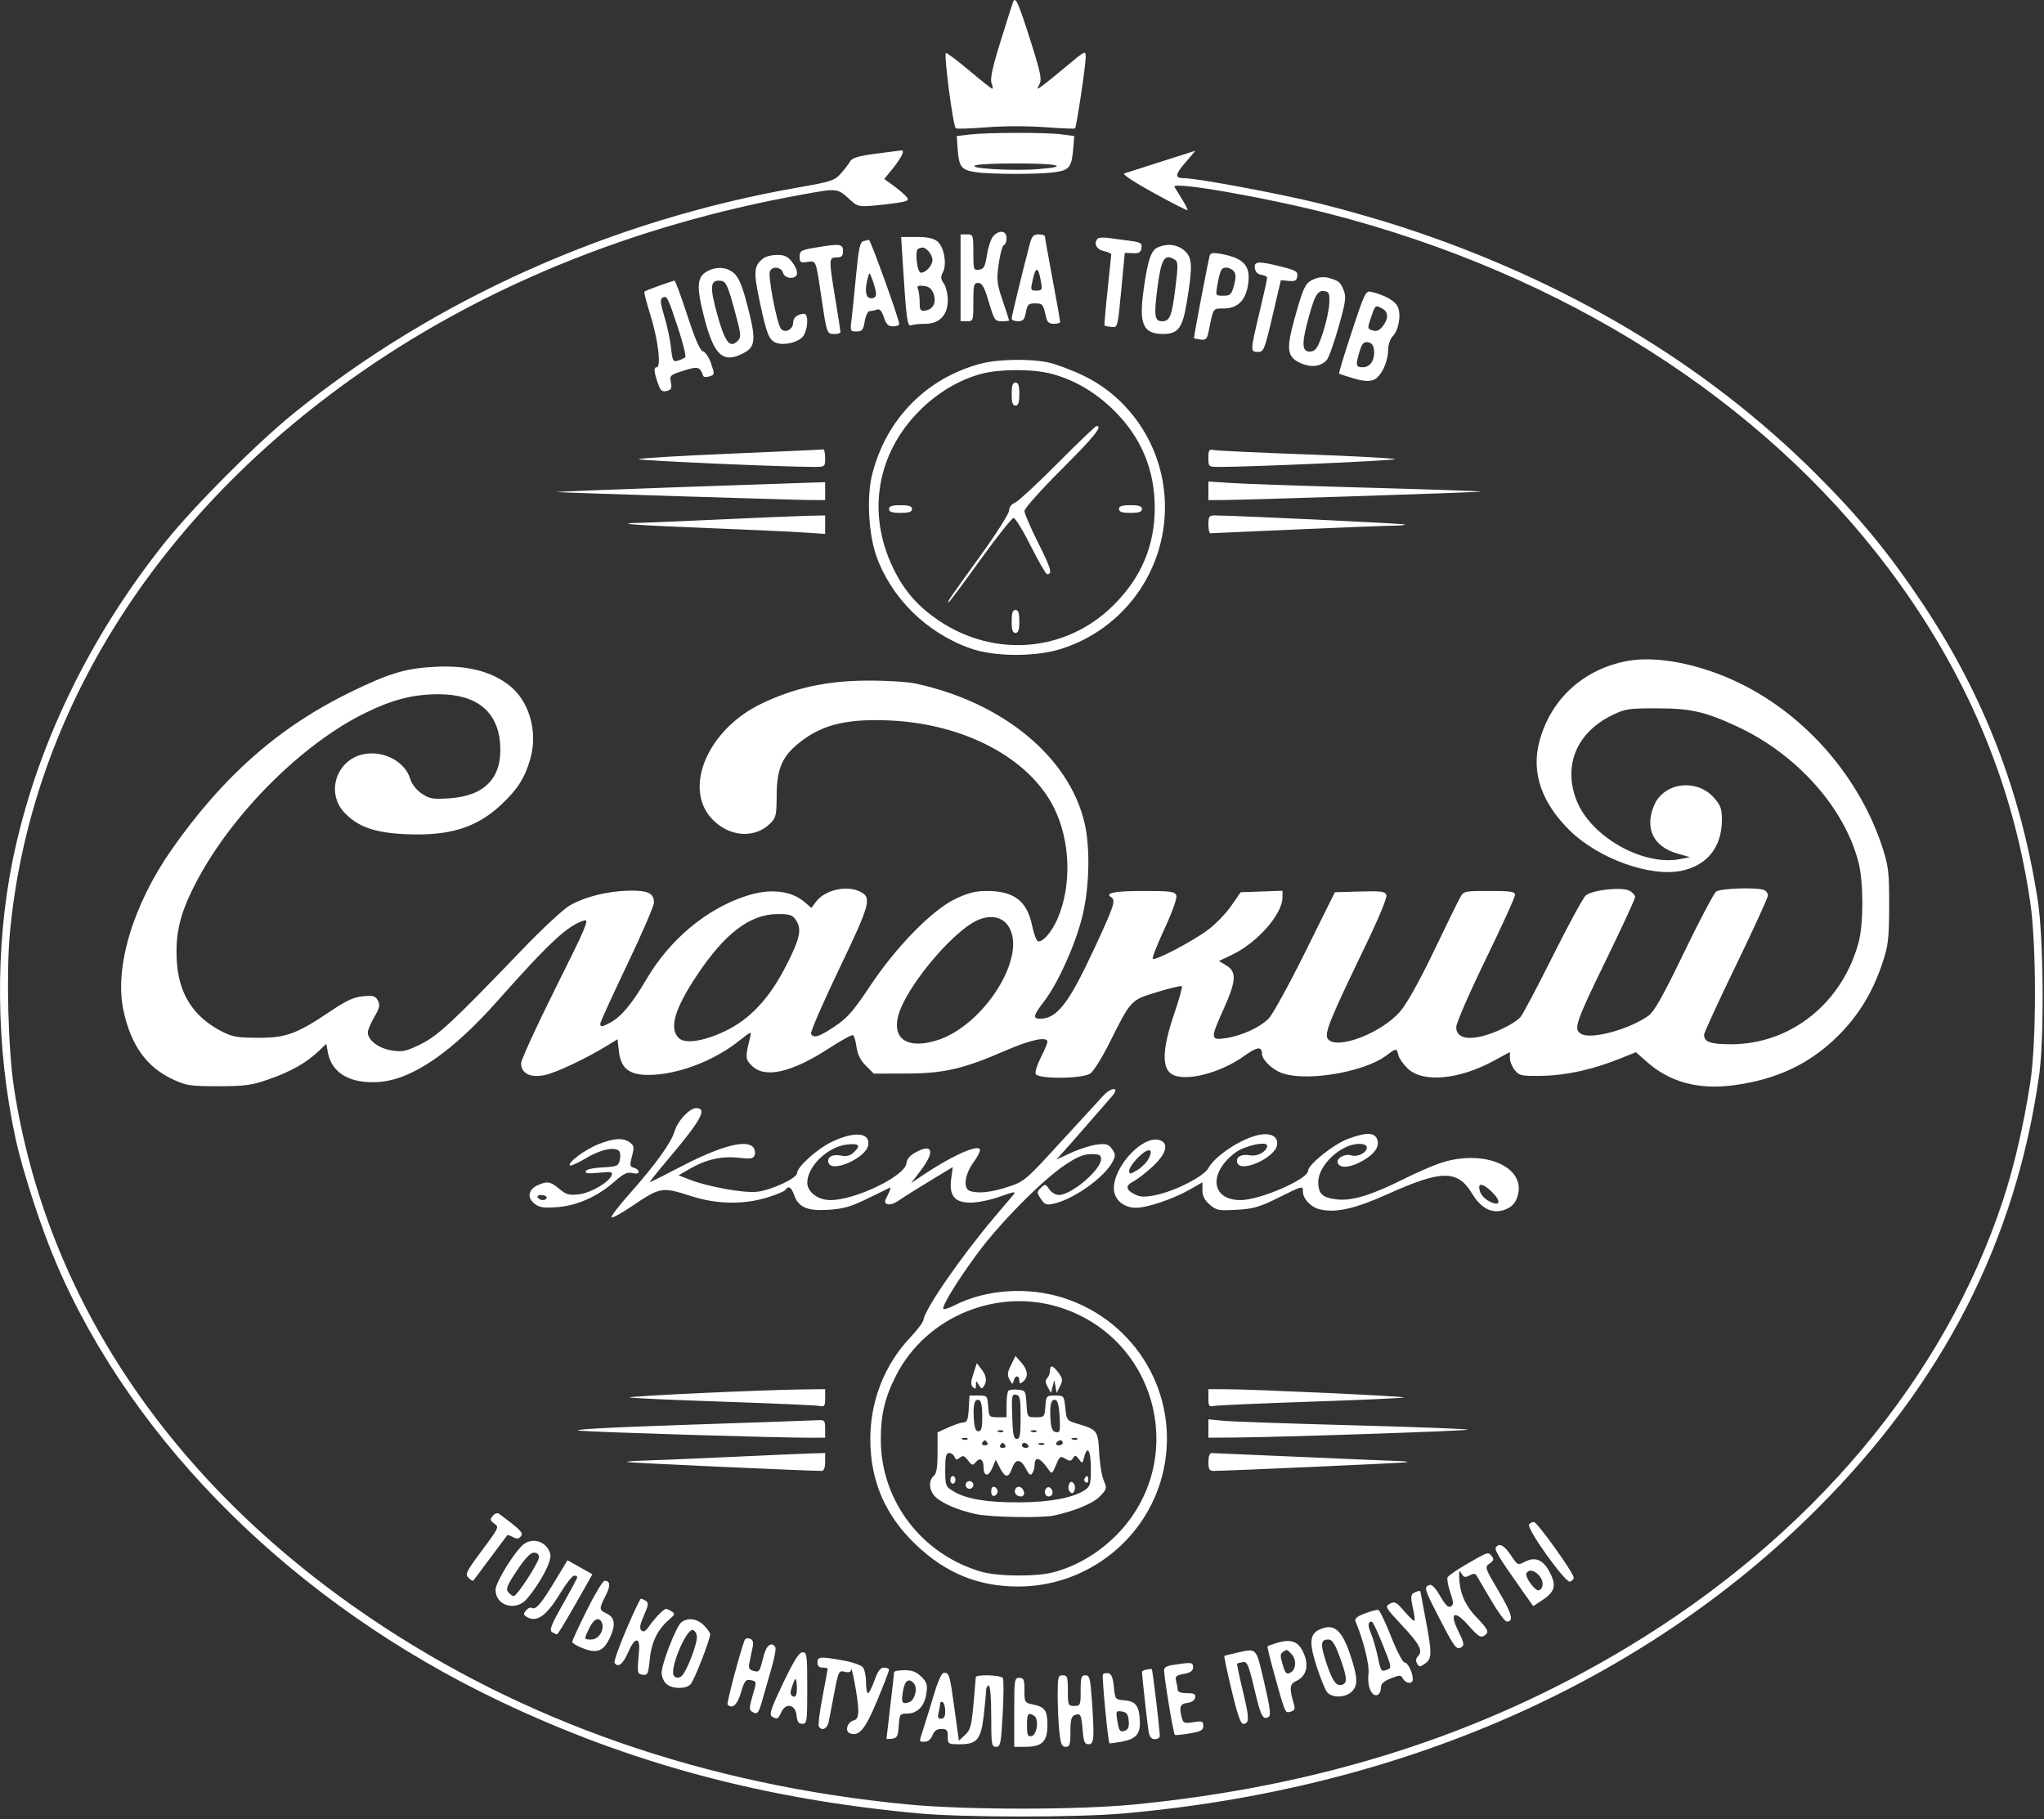 <?xml version="1.0" encoding="UTF-8"?> <svg xmlns="http://www.w3.org/2000/svg" width="800" height="712" viewBox="0 0 800 712" fill="none"><rect x="0" y="0" width="800" height="712" fill="#333333" stroke="none"/> <path fill-rule="evenodd" clip-rule="evenodd" d="M396.482 0.831C396.186 1.61 393.984 8.548 391.589 16.248C388.452 26.331 387.467 30.878 388.069 32.498C388.529 33.735 388.664 34.748 388.37 34.748C388.076 34.748 384.094 31.598 379.522 27.748C374.95 23.898 370.774 20.748 370.24 20.748C369.279 20.748 372.97 49.098 374.075 50.203C374.378 50.506 379.763 50.34 386.04 49.835C392.684 49.3 402.248 49.276 408.926 49.777C415.235 50.251 420.563 50.472 420.765 50.27C421.32 49.715 424.93 25.66 424.943 22.429C424.954 19.648 424.852 19.695 417.403 25.929C413.25 29.404 408.905 32.912 407.747 33.723C405.739 35.131 405.697 35.097 406.832 32.977C407.837 31.099 407.296 28.469 403.343 16.001C398.528 0.82 397.418 -1.636 396.482 0.831ZM379.454 52.655L374.454 53.248L374.81 58.248C375.312 65.308 376.224 66.513 381.707 67.359C387.854 68.308 407.085 68.303 413.255 67.351C418.63 66.522 419.489 65.311 420.097 57.715L420.454 53.248L415.454 52.586C409.418 51.786 386.409 51.83 379.454 52.655ZM342.6 60.183C335.944 61.073 333.497 61.813 332.741 63.164C332.188 64.152 330.535 66.305 329.067 67.948C326.624 70.682 325.219 71.14 312.426 73.374C239.244 86.152 169.806 117.261 114.775 161.926C100.218 173.741 75.853 198.18 64.607 212.248C34.54 249.856 13.869 293.002 4.951 336.764C-2.018 370.958 -1.615 410.077 6.069 445.546C8.9 458.613 16.134 480.78 22.115 494.721C52.387 565.273 115.69 627.754 195.454 665.811C246.695 690.259 299.296 704.337 359.954 709.837C377.338 711.413 421.451 711.419 439.454 709.849C548.052 700.373 642.907 658.782 711.011 590.781C760.533 541.335 788.952 485.859 798.117 420.748C800.128 406.46 799.834 367.226 797.608 352.748C791.021 309.917 776.338 272.012 752.48 236.248C739.368 216.594 727.835 202.551 710.991 185.733C667.678 142.484 613.137 109.909 548.86 88.897C540.283 86.093 525.883 81.973 516.86 79.74C501.138 75.851 468.538 69.748 463.486 69.748C459.688 69.748 459.791 68.48 463.988 63.57L467.896 58.998L454.675 63.201C447.403 65.513 440.798 67.625 439.995 67.896C439.16 68.177 444.069 71.423 451.485 75.494C458.607 79.403 464.584 82.452 464.766 82.269C464.949 82.086 464.022 80.207 462.706 78.092C461.39 75.978 460.025 73.757 459.673 73.158C458.289 70.799 495.558 77.287 520.711 83.784C612.011 107.366 689.38 156.459 738.922 222.248C769.297 262.583 787.759 306.001 794.626 353.248C797.079 370.123 797.078 407.81 794.625 423.748C792.076 440.31 788.313 456.556 783.969 469.748C760.952 539.656 708.965 601.488 636.663 644.95C579.9 679.073 516.637 699.218 443.954 706.318C421.733 708.489 378.137 708.486 355.454 706.312C276.026 698.701 204.903 673.994 144.522 633.038C66.574 580.167 18.079 507.876 5.465 425.748C3.19 410.939 2.403 380.927 3.876 365.168C11.704 281.441 59.013 204.538 137.04 148.704C187.139 112.854 247.361 88.153 313.861 76.177C328.23 73.589 327.525 73.501 333.163 78.595C335.665 80.857 336.393 80.994 342.744 80.404C346.525 80.053 351.05 79.479 352.802 79.128C355.524 78.584 355.803 78.268 354.72 76.953C354.024 76.107 351.794 74.209 349.765 72.735L346.077 70.054L348.862 66.651C352.85 61.777 354.378 58.713 352.739 58.874C352.032 58.943 347.47 59.532 342.6 60.183ZM412.954 64.676C414.726 65.193 412.875 65.63 406.603 66.175C396.64 67.041 377.814 65.902 381.954 64.683C385.19 63.731 409.693 63.725 412.954 64.676ZM388.709 92.498C387.854 93.461 386.769 96.723 386.298 99.748C385.578 104.371 385.084 105.299 383.198 105.568C381.054 105.873 380.954 105.572 380.954 98.818C380.954 91.943 380.885 91.748 378.454 91.748H375.954V108.748V125.748H378.454C380.898 125.748 380.954 125.581 380.954 118.248C380.954 111.52 381.152 110.748 382.873 110.748C384.397 110.748 385.251 112.293 387.019 118.248C389.115 125.31 389.412 125.748 392.1 125.748C393.67 125.748 394.954 125.602 394.954 125.423C394.954 125.244 393.82 121.765 392.434 117.69C390.154 110.987 390.007 109.615 390.885 103.281C391.418 99.431 392.327 96.124 392.904 95.931C393.482 95.739 393.954 94.494 393.954 93.165C393.954 90.24 391.044 89.87 388.709 92.498ZM403.046 95.498C400.081 106.785 395.954 123.772 395.954 124.69C395.954 125.272 397.059 125.748 398.409 125.748C400.422 125.748 400.981 125.119 401.52 122.248C402.092 119.197 402.551 118.748 405.097 118.748C408.051 118.748 408.308 119.062 409.39 123.998C409.849 126.097 410.579 126.748 412.473 126.748C413.838 126.748 414.95 126.41 414.946 125.998C414.942 125.586 413.595 118.048 411.954 109.248C410.313 100.448 408.966 92.91 408.962 92.498C408.958 92.086 407.846 91.748 406.493 91.748C404.49 91.748 403.847 92.447 403.046 95.498ZM353.343 102.998C354.753 125.334 355.104 127.905 356.659 127.308C357.461 127 359.901 126.748 362.081 126.748C367.674 126.748 370.954 123.335 370.954 117.516C370.954 115.138 370.259 112.201 369.409 110.988C368.181 109.235 368.102 108.34 369.022 106.621C370.707 103.472 369.51 96.616 366.906 94.508C365.369 93.264 362.969 92.748 358.714 92.748H352.696L353.343 102.998ZM429.672 93.364C427.911 95.125 429.075 97.616 431.954 98.248C433.604 98.61 434.945 99.209 434.934 99.577C434.923 99.946 434.268 106.305 433.478 113.709C432.688 121.112 432.163 127.29 432.31 127.437C432.457 127.584 433.674 127.827 435.015 127.976C437.444 128.247 437.456 128.203 438.839 113.615L440.227 98.983L443.34 99.115C445.829 99.221 446.516 98.81 446.764 97.068C447.037 95.156 446.485 94.812 442.264 94.265C439.619 93.923 435.864 93.418 433.922 93.144C431.979 92.87 430.067 92.969 429.672 93.364ZM337.865 94.406C336.602 94.745 336.029 97.447 335.079 107.54C334.422 114.53 333.616 122.385 333.29 124.998C332.718 129.574 332.789 129.748 335.237 129.748C337.422 129.748 337.873 129.188 338.454 125.748C338.847 123.425 339.687 121.748 340.46 121.748C341.192 121.748 342.457 121.492 343.272 121.179C344.309 120.781 345.107 121.682 345.931 124.179C346.851 126.965 347.641 127.748 349.532 127.748C350.864 127.748 351.954 127.339 351.954 126.84C351.954 125.028 340.695 93.751 340.083 93.864C339.737 93.928 338.739 94.172 337.865 94.406ZM318.704 96.99C313.5 97.881 312.954 98.212 312.954 100.475C312.954 102.682 313.305 102.924 315.942 102.536C319.484 102.017 319.288 101.53 321.466 116.248C323.593 130.617 323.638 130.748 326.521 130.748C327.859 130.748 328.954 130.41 328.954 129.998C328.954 129.586 328.063 123.848 326.974 117.248C324.346 101.311 324.362 100.748 327.454 100.748C329.454 100.748 329.954 100.248 329.954 98.248C329.954 95.407 328.737 95.271 318.704 96.99ZM453.363 96.72C450.534 97.864 449.295 101.432 447.621 113.248C445.697 126.837 447.327 130.648 455.093 130.716C461.112 130.769 462.829 128.496 464.511 118.248C466.851 103.997 466.694 100.781 463.529 98.059C460.784 95.698 457.093 95.212 453.363 96.72ZM363.383 98.319C364.247 99.184 364.954 100.727 364.954 101.748C364.954 103.904 362.411 106.748 360.483 106.748C358.886 106.748 357.92 97.971 359.447 97.329C361.23 96.58 361.782 96.719 363.383 98.319ZM473.49 99.95C472.95 101.549 467.118 132.189 467.313 132.4C467.391 132.484 468.554 132.709 469.899 132.9C472.041 133.205 472.443 132.753 473.145 129.248C474.917 120.391 474.671 120.748 479.019 120.748C484.36 120.748 487.556 117.583 488.488 111.372C489.589 104.028 486.891 101.022 477.691 99.34C475.001 98.849 473.803 99.023 473.49 99.95ZM298.867 101.03C295.005 103.996 294.819 106.103 297.363 118.112C300.093 131.004 301.053 133.327 304.04 134.275C307.344 135.324 312.755 133.87 314.425 131.486C316.287 128.827 316.484 122.718 314.704 122.818C312.167 122.961 310.454 124.299 310.454 126.139C310.454 129.019 307.155 130.675 305.594 128.578C304.031 126.479 300.542 108.264 301.316 106.246C302.154 104.063 305.712 104.41 306.454 106.748C306.86 108.026 307.967 108.748 309.521 108.748C312.604 108.748 312.757 106.039 309.881 102.383C308.301 100.374 306.935 99.756 304.131 99.78C302.109 99.797 299.74 100.36 298.867 101.03ZM459.876 101.679C461.094 102.449 461.112 104.068 460.004 112.914C458.634 123.855 457.866 125.748 454.8 125.748C451.908 125.748 451.593 123.554 452.964 112.956C454.49 101.159 455.766 99.078 459.876 101.679ZM491.134 104.998C491.34 106.444 492.258 107.362 493.704 107.568C494.941 107.743 495.954 108.277 495.954 108.754C495.954 109.231 494.604 115.303 492.954 122.248C489.323 137.531 489.315 137.748 492.353 137.748C494.614 137.748 494.938 136.947 498.034 123.708L501.317 109.669L504.385 109.958C506.861 110.192 507.512 109.839 507.756 108.133C508.018 106.297 507.198 105.801 501.55 104.383C492.488 102.106 490.738 102.21 491.134 104.998ZM277.275 105.937C272.762 108.119 272.419 111.721 275.555 124.021C279.405 139.126 282.924 142.401 290.882 138.285C295.815 135.734 296.026 133.043 292.391 119.087C290.535 111.962 289.141 108.627 287.335 106.998C284.688 104.609 280.858 104.205 277.275 105.937ZM407.378 109.998C407.996 113.477 407.871 113.748 405.638 113.748C403.298 113.748 403.26 113.623 404.267 109.222C405.424 104.169 406.384 104.408 407.378 109.998ZM482.891 106.172C483.777 107.239 483.798 108.615 482.975 111.672C481.993 115.318 481.552 115.748 478.804 115.748C475.802 115.748 475.747 115.662 476.396 111.998C477.493 105.808 478.005 104.748 479.899 104.748C480.895 104.748 482.241 105.389 482.891 106.172ZM342.878 114.998C342.926 116.107 342.221 116.748 340.954 116.748C338.813 116.748 338.316 113.735 339.64 108.783C340.281 106.388 340.335 106.417 341.551 109.783C342.239 111.689 342.836 114.035 342.878 114.998ZM514.35 109.223C510.851 110.695 510.131 112.17 506.533 125.248C503.287 137.045 503.784 139.943 509.456 142.313C513.367 143.947 517.055 143.419 519.273 140.908C520.08 139.995 522.175 134.145 523.93 127.907C526.69 118.1 526.957 116.17 525.907 113.636C524.542 110.339 524.039 109.919 520.092 108.788C518.34 108.285 516.194 108.448 514.35 109.223ZM258.044 111.815C255.068 112.871 252.448 113.921 252.221 114.148C251.994 114.375 252.993 118.312 254.441 122.897C257.562 132.777 258.903 143.748 256.99 143.748C255.706 143.748 255.999 146.105 257.907 151.125C258.622 153.004 259.355 153.456 260.996 153.027C262.747 152.569 263.042 151.94 262.584 149.647C262.048 146.97 262.297 146.742 267.553 145.085C273.214 143.301 273.954 143.498 275.232 147.131C275.403 147.616 276.501 147.709 277.673 147.337C279.729 146.685 279.751 146.51 278.319 142.306C277.503 139.91 276.074 137.75 275.144 137.505C273.972 137.196 272.088 132.875 268.995 123.404C266.543 115.893 264.293 109.781 263.995 109.821C263.698 109.861 261.019 110.758 258.044 111.815ZM287.389 121.027C290.153 131.182 290.225 131.906 288.62 133.511C285.631 136.5 283.693 133.901 280.644 122.814C277.63 111.853 277.969 109.321 282.366 109.95C284.114 110.199 284.932 112.005 287.389 121.027ZM365.397 115.051C366.581 118.435 365.232 121.102 362.102 121.568C360.254 121.842 359.954 121.4 359.954 118.399C359.954 116.481 359.667 114.164 359.316 113.25C358.799 111.901 359.218 111.651 361.548 111.918C363.643 112.159 364.681 113.004 365.397 115.051ZM520.27 118.748C520.169 121.223 519.044 126.398 517.77 130.248C515.903 135.892 515.017 137.31 513.2 137.568C509.84 138.045 509.363 135.335 511.398 127.319C514.249 116.094 515.537 113.55 518.183 113.926C520.193 114.211 520.433 114.765 520.27 118.748ZM529.101 129.772C526.165 138.637 523.919 146.037 524.109 146.217C524.299 146.396 526.836 147.246 529.747 148.104C533.491 149.209 535.773 149.387 537.545 148.713C540.471 147.601 543.261 141.84 543.316 136.798C543.337 134.894 544.136 132.566 545.098 131.604C547.443 129.259 548.485 123.209 547.077 120.12C546.005 117.765 542.265 115.617 536.891 114.268C534.511 113.671 534.282 114.126 529.101 129.772ZM265.321 128.202C267.315 134.227 268.61 139.464 268.2 139.84C267.79 140.216 266.507 140.808 265.349 141.157C263.422 141.737 263.19 141.301 262.613 136.019C262.266 132.845 261.088 127.342 259.996 123.789C258.482 118.863 258.299 117.153 259.224 116.581C260.988 115.491 261.333 116.147 265.321 128.202ZM541.02 120.783C543.446 122.082 543.495 124.859 541.142 127.764C539.842 129.369 538.732 129.812 537.217 129.332C535.173 128.683 535.154 128.517 536.623 124.205C538.298 119.291 538.27 119.312 541.02 120.783ZM537.766 136.949C538.212 140.814 536.336 143.748 533.419 143.748C530.625 143.748 530.481 143.058 532.126 137.567C533.057 134.462 533.728 133.715 535.376 133.951C536.794 134.154 537.553 135.105 537.766 136.949ZM383.954 142.324C362.609 147.93 346.791 164.05 341.343 185.747C339.183 194.347 339.912 208.817 342.941 217.471C348.742 234.045 362.792 247.851 379.954 253.841C389.496 257.171 405.627 257.174 415.782 253.848C439.843 245.966 455.954 223.742 455.954 198.432C455.954 176.454 443.351 156.249 423.826 146.926C419.221 144.727 413.069 142.438 410.155 141.838C402.919 140.35 390.602 140.578 383.954 142.324ZM411.412 146.279C420.411 148.623 428.782 153.53 436.069 160.733C446.652 171.193 451.954 183.882 451.954 198.748C451.954 213.54 446.716 225.981 435.954 236.755C417.607 255.121 389.732 257.713 367.732 243.097C359.306 237.5 353.821 231.224 349.51 222.248C339.209 200.802 343.156 177.493 359.927 160.721C366.935 153.713 375.421 148.653 384.066 146.329C391.218 144.405 404.128 144.382 411.412 146.279ZM395.954 154.248C395.954 157.581 396.343 158.748 397.454 158.748C398.565 158.748 398.954 157.581 398.954 154.248C398.954 150.915 398.565 149.748 397.454 149.748C396.343 149.748 395.954 150.915 395.954 154.248ZM413.941 181.329C405.973 189.348 398.442 196.312 397.204 196.804C395.852 197.342 394.954 198.551 394.954 199.834C394.954 201.009 389.871 209.008 383.658 217.609C371.435 234.53 370.605 235.748 371.292 235.748C371.542 235.748 377.081 228.331 383.601 219.266C390.12 210.2 396.013 202.775 396.696 202.766C397.379 202.756 400.42 207.698 403.454 213.748C406.488 219.798 409.342 224.748 409.796 224.748C412.016 224.748 411.437 222.684 406.404 212.648C403.406 206.671 400.954 200.98 400.954 200.002C400.954 199.023 407.479 191.709 415.454 183.748C428.37 170.855 431.689 166.748 429.191 166.748C428.771 166.748 421.909 173.309 413.941 181.329ZM285.704 177.583C266.041 178.415 249.954 179.381 249.954 179.73C249.954 180.281 307.137 182.804 318.704 182.763C322.892 182.748 322.954 182.697 322.954 179.248C322.954 177.323 322.617 175.82 322.204 175.909C321.791 175.997 305.367 176.75 285.704 177.583ZM472.954 179.229C472.954 182.7 473.012 182.748 477.204 182.763C488.719 182.804 545.954 180.282 545.954 179.734C545.954 179.388 530.541 178.551 511.704 177.874C492.867 177.198 476.441 176.434 475.204 176.177C473.208 175.763 472.954 176.108 472.954 179.229ZM263.954 190.748C237.279 191.677 216.579 192.517 217.954 192.615C222.163 192.915 311.072 195.701 317.204 195.725L322.954 195.748V192.248V188.748L317.704 188.904C314.817 188.989 290.629 189.819 263.954 190.748ZM472.954 192.111V195.748L477.704 195.743C486.769 195.732 579.325 192.71 579.621 192.415C579.784 192.251 560.013 191.571 535.686 190.903C511.358 190.234 487.291 189.414 482.204 189.081L472.954 188.474V192.111ZM347.954 199.248C347.954 200.359 349.121 200.748 352.454 200.748C355.787 200.748 356.954 200.359 356.954 199.248C356.954 198.137 355.787 197.748 352.454 197.748C349.121 197.748 347.954 198.137 347.954 199.248ZM437.954 199.248C437.954 200.359 439.121 200.748 442.454 200.748C445.787 200.748 446.954 200.359 446.954 199.248C446.954 198.137 445.787 197.748 442.454 197.748C439.121 197.748 437.954 198.137 437.954 199.248ZM282.454 203.298C267.604 203.989 253.242 204.598 250.537 204.651C239.394 204.87 248.102 205.563 275.454 206.633C291.404 207.257 308.617 208.041 313.704 208.376L322.954 208.986V205.367V201.748L316.204 201.895C312.492 201.975 297.304 202.607 282.454 203.298ZM472.954 205.248C472.954 207.173 473.291 208.738 473.704 208.726C474.117 208.714 489.304 208.047 507.454 207.244C525.604 206.441 542.667 205.776 545.371 205.766C548.075 205.756 550.084 205.544 549.835 205.296C549.463 204.923 482.681 201.748 475.218 201.748C473.297 201.748 472.954 202.279 472.954 205.248ZM395.954 243.248C395.954 246.581 396.343 247.748 397.454 247.748C398.565 247.748 398.954 246.581 398.954 243.248C398.954 239.915 398.565 238.748 397.454 238.748C396.343 238.748 395.954 239.915 395.954 243.248ZM636.954 258.712C619.605 261.934 606.677 273.871 602.404 290.611C599.362 302.532 603.394 314.195 614.281 324.964C625.513 336.074 645.907 343.437 658.214 340.825C668.19 338.707 673.888 331.533 673.932 321.033C673.951 316.613 673.483 315.281 670.863 312.297C664.086 304.578 651.159 306.227 647.37 315.294C643.629 324.247 647.087 331.399 656.454 334.08L661.454 335.512L657.613 336.258C642.923 339.113 622.347 327.354 616.931 313.01C611.797 299.41 617.174 286.717 630.933 279.959C636.013 277.465 637.414 277.249 648.454 277.262C661.704 277.277 667.18 278.504 679.646 284.25C703.063 295.042 721.802 315.935 727.383 337.472C729.368 345.135 729.413 361.434 727.469 368.74C721.131 392.557 700.928 408.748 677.549 408.748C669.404 408.748 666.954 407.878 666.954 404.986C666.954 404.237 672.579 392.015 679.454 377.827C686.329 363.638 691.954 351.339 691.954 350.496C691.954 349.652 691.242 348.689 690.372 348.355C687.427 347.225 673.39 347.707 671.679 348.998C670.767 349.686 665.108 360.418 659.104 372.847C650.87 389.89 647.448 395.972 645.185 397.584C637.706 402.909 623.028 406.928 618.977 404.76C615.68 402.996 616.458 400.676 628.936 375.061C634.996 362.62 639.954 351.852 639.954 351.13C639.954 350.409 638.981 349.298 637.793 348.662C634.786 347.052 623.065 348.34 620.611 350.549C619.573 351.484 613.778 362.148 607.733 374.248C601.688 386.348 596.003 397.084 595.098 398.106C592.83 400.669 585.019 404.501 579.577 405.721C573.431 407.098 569.955 405.762 569.951 402.023C569.95 400.497 575.125 388.602 581.451 375.59C587.778 362.578 592.954 351.215 592.954 350.34C592.954 348.99 591.429 348.748 582.907 348.748C572.977 348.748 572.844 348.78 571.364 351.498C570.54 353.01 565.864 362.573 560.972 372.748C555.393 384.353 550.541 393.009 547.956 395.973C540.424 404.608 522.669 411.235 519.629 406.546C518.292 404.484 520.536 398.941 533.987 371.092C539.62 359.43 542.995 351.297 542.614 350.305C542.084 348.924 540.498 348.719 532.221 348.962L522.454 349.248L510.954 372.446C504.629 385.205 498.164 396.985 496.586 398.623C493.175 402.168 485.761 405.539 479.484 406.399C473.721 407.189 473.692 406.553 478.954 394.867C483.863 383.965 484.088 380.408 480.023 377.936L477.093 376.154L482.169 373.744C492.084 369.037 501.954 357.814 501.954 351.247V348.667L493.768 348.958L485.582 349.248L481.896 354.57C479.868 357.497 475.79 361.71 472.832 363.933C466.842 368.435 452.065 376.192 451.174 375.302C450.86 374.987 452.951 369.648 455.823 363.438C459.02 356.524 460.791 351.488 460.392 350.447C459.827 348.975 458.09 348.748 447.406 348.748C436.19 348.748 432.199 349.545 434.938 351.238C436.765 352.367 436.047 354.568 428.621 370.585C418.306 392.835 413.767 398.748 407.004 398.748C404.117 398.748 404.427 397.45 408.614 392.007C413.975 385.037 420.704 370.189 423.505 359.147C426.399 347.739 426.799 331.959 424.448 321.988C418.387 296.28 392.46 274.906 358.454 267.584C355.018 266.845 346.685 266.341 338.954 266.406C323.287 266.538 310.798 269.295 297.977 275.451C276.985 285.531 267.199 308.533 278.751 320.645C285.458 327.678 295.428 328.365 301.576 322.217C303.693 320.1 303.956 318.929 303.976 311.543C304.002 301.717 305.852 296.801 311.334 291.988C320.525 283.917 330.397 281.238 348.112 282.005C377.489 283.278 402.948 296.817 412.569 316.283C418.975 329.245 419.514 346.601 413.916 359.615C411.611 364.972 407.704 369.329 406.095 368.335C405.542 367.993 404.582 365.273 403.963 362.291C401.959 352.639 396.865 348.747 386.236 348.749C381.868 348.749 378.878 349.495 374.007 351.8C364.929 356.094 350.759 370.559 340.501 386.002C334.02 395.76 331.676 398.436 326.71 401.752C320.531 405.878 318.542 406.508 317.419 404.692C317.061 404.111 322.007 392.693 328.411 379.317C340.819 353.402 341.396 351.182 336.33 348.873C331.003 346.446 322.799 348.426 319.377 352.963L317.55 355.384L315.185 353.316C309.647 348.475 301.361 347.594 291.672 350.816C276.27 355.937 262.064 367.878 253.003 383.319C247.365 392.927 243.045 398.085 238.754 400.333C235.509 402.033 234.954 402.081 234.954 400.663C234.954 400.066 239.679 389.691 245.454 377.607C251.229 365.524 255.954 354.592 255.954 353.315C255.954 349.597 253.606 348.482 246.105 348.636C237.688 348.809 228.905 351.014 222.954 354.45C220.479 355.878 212.154 363.61 204.454 371.631C177.136 400.088 171.467 405.37 164.631 408.736C159.002 411.506 157.585 411.815 153.385 411.185C148.302 410.423 143.954 407.171 143.954 404.131C143.954 403.192 145.096 400.474 146.493 398.092C148.588 394.516 148.833 393.39 147.894 391.636C146.921 389.817 146.083 389.577 142.057 389.964C138.478 390.308 135.491 391.674 129.54 395.69C116.191 404.697 111.963 406.254 100.954 406.211C92.676 406.179 90.811 405.836 86.454 403.547C75.45 397.766 69.817 388.706 69.173 375.748C68.634 364.886 70.57 357.174 76.844 345.206C90.825 318.534 118.288 291.082 143.075 279C153.813 273.766 161.765 271.748 171.652 271.748C186.733 271.748 195.043 278.627 195.783 291.724C196.509 304.58 189.654 311.637 175.598 312.501C169.315 312.888 168.036 312.656 164.986 310.576C162.91 309.161 161.143 306.902 160.583 304.949C158.657 298.235 150.316 293.707 142.555 295.163C131.632 297.212 127.314 310.366 134.973 318.267C140.272 323.735 146.864 326.004 158.973 326.529C175.921 327.265 186.485 323.996 196.077 315.05C202.502 309.057 205.362 304.593 207.51 297.203C210.709 286.198 207.053 273.94 198.747 267.822C191.671 262.611 182.597 260.406 170.607 260.984C158.828 261.552 152.442 263.456 136.974 271.01C109.106 284.618 87.237 303.895 67.223 332.492C52.101 354.099 44.747 378.491 48.284 395.312C51.189 409.129 57.343 417.723 67.799 422.563C72.912 424.931 74.604 425.181 85.454 425.171C95.901 425.163 98.46 424.811 105.223 422.455C113.757 419.483 119.791 416.085 124.579 411.555L127.703 408.599L128.355 412.072C129.874 420.17 137.353 424.391 148.584 423.49C161.454 422.457 176.94 411.809 194.747 391.748C215.201 368.706 222.239 362.189 228.748 360.264C230.719 359.681 229.135 363.399 217.498 386.659C210.049 401.55 203.954 414.852 203.954 416.218C203.954 420.232 207.699 422.038 213.383 420.764C217.977 419.734 229.428 414.316 237.576 409.316L241.698 406.787L242.228 411.485C242.983 418.182 246.188 420.748 253.8 420.748C264.862 420.748 279.128 415.421 289.033 407.591C294.198 403.508 294.234 403.498 293.548 406.229C291.628 413.878 291.675 414.56 294.297 417.182C299.338 422.223 309.897 419.822 324.476 410.319C329.209 407.234 333.443 404.932 333.883 405.204C334.324 405.476 334.936 407.581 335.245 409.88C335.628 412.738 336.786 415.04 338.903 417.155L342 420.248L354.727 420.213C369.48 420.173 377.007 418.427 393.648 411.184C403.402 406.94 409.954 405.572 409.954 407.781C409.954 408.35 408.798 411.095 407.386 413.882C405.973 416.67 405.059 419.58 405.354 420.349C406.164 422.458 423.704 422.312 426.761 420.17C428 419.303 431.292 414.052 434.077 408.503C442.783 391.155 442.433 391.53 452.895 388.321C457.931 386.776 462.284 385.745 462.569 386.03C462.854 386.315 461.482 391.245 459.521 396.986C454.983 410.266 454.647 417.845 458.483 420.359C463.483 423.635 477.423 420.191 486.993 413.316C492.123 409.63 493.954 409.45 493.954 412.633C493.954 414.499 497.104 417.825 500.454 419.495C509.064 423.788 533.23 420.137 542.637 413.122C546.541 410.211 546.602 410.21 547.309 413.026C547.623 414.278 549.255 416.62 550.935 418.229C556.873 423.918 571.024 422.645 584.704 415.191L590.954 411.786V414.156C590.954 415.46 591.817 417.589 592.872 418.887C594.646 421.07 595.457 421.237 603.622 421.099C613.012 420.94 623.557 418.603 634.103 414.344L640.267 411.854L644.644 415.707C653.648 423.632 664.789 426.623 678.505 424.798C695.513 422.534 708.415 416.408 719.536 405.313C727.489 397.379 732.95 388.385 736.779 376.915C739.038 370.147 739.345 367.548 739.396 354.748C739.446 342.233 739.134 339.228 737.114 332.797C728.297 304.72 706.988 280.028 680.54 267.24C665.366 259.903 648.407 256.585 636.954 258.712ZM311.397 359.971C313.948 363.612 313.231 367.11 307.71 377.941C301.142 390.825 293.538 398.969 283.715 403.637C275.304 407.634 268.05 408.701 265.642 406.294C261.836 402.487 263.984 395.028 272.658 381.934C283.573 365.458 293.456 357.882 304.147 357.795C308.927 357.755 310.09 358.105 311.397 359.971ZM394.355 362.074C402.828 373.48 385.173 401.849 366.161 407.376C352.885 411.236 347.407 404.746 353.573 392.465C359.56 380.543 373.704 364.613 381.97 360.484C386.976 357.983 391.773 358.599 394.355 362.074ZM431.772 428.922C430.052 430.751 422.442 439.038 414.859 447.338C401.451 462.014 400.893 462.487 394.493 464.588C387.943 466.738 382.55 467.298 379.536 466.141C376.876 465.121 377.611 459.608 381.026 454.965C382.715 452.668 383.828 450.354 383.5 449.822C382.35 447.962 372.041 452.678 361.03 460.101L356.606 463.083L360.28 458.272C365.853 450.974 365.221 447.551 358.898 450.777C356.167 452.17 355 453.465 354.772 455.353C354.166 460.376 334.772 469.748 324.984 469.748C320.149 469.748 315.953 466.576 315.958 462.925C315.967 456.559 323.984 448.837 331.46 447.994C336.344 447.444 337.107 448.395 334.021 451.187C332.697 452.385 331.201 452.75 329.271 452.344C325.744 451.602 323.44 452.967 324.326 455.275C325.793 459.097 338.82 453.255 339.787 448.342C340.814 443.12 334.027 442.65 324.837 447.307C319.404 450.061 311.954 456.923 311.954 459.174C311.954 461.215 301.657 465.974 296.084 466.51C290.861 467.011 276.9 464.476 270.027 461.778L265.599 460.04L270.027 457.476C276.345 453.816 282.47 452.435 289.07 453.182C293.786 453.715 294.817 453.547 295.35 452.157C295.701 451.243 295.476 449.877 294.849 449.121C292.124 445.838 281.943 448.57 266.121 456.831C259.888 460.085 254.582 462.748 254.329 462.748C254.076 462.748 257.474 458.486 261.879 453.276C274.424 438.441 276.969 433.748 272.472 433.748C269.911 433.748 265.308 438.622 264.118 442.595C262.703 447.318 256.587 455.827 246.282 467.409C242.139 472.066 239.023 476.15 239.357 476.485C239.692 476.819 243.001 475.044 246.71 472.541C258.577 464.53 258.889 464.474 270.666 468.235C280.606 471.41 291.047 471.581 300.306 468.721C303.916 467.606 307.14 466.256 307.471 465.721C308.545 463.983 309.737 464.687 310.778 467.674C312.492 472.59 315.916 474.078 324.284 473.541C330.155 473.164 333.109 472.314 339.511 469.161C343.88 467.009 347.829 465.086 348.287 464.887C348.745 464.688 348.392 465.934 347.502 467.655C346.078 470.409 346.064 470.853 347.384 471.359C348.208 471.676 350.136 471.047 351.669 469.962C353.201 468.877 358.606 465.476 363.68 462.404L372.906 456.82L372.298 461.258C371.371 468.017 373.568 470.748 379.932 470.748C382.644 470.748 387.837 469.668 391.472 468.349C396.804 466.414 397.812 466.269 396.686 467.599C395.919 468.506 392.614 472.407 389.343 476.268C376.199 491.778 361.879 512.5 361.421 516.671C361.326 517.538 358.948 520.685 356.138 523.663C346.177 534.219 340.627 548.383 340.627 563.248C340.627 579.708 346.475 593.239 358.542 604.702C370.231 615.805 382.895 620.978 398.454 621.006C425.884 621.056 449.812 601.796 455.464 575.119C461.612 546.098 444.887 517.362 416.454 508.096C402.501 503.549 385.931 504.638 373.637 510.91C371.505 511.997 369.53 512.658 369.25 512.377C368.4 511.528 374.789 501.115 382.746 490.38C391.613 478.419 408.019 461.873 416.884 455.954C421.584 452.815 424.168 451.748 427.068 451.748C430.236 451.748 430.954 452.104 430.954 453.671C430.954 457.889 419.346 467.748 414.38 467.748C413.18 467.748 411.508 466.735 410.665 465.498C409.224 463.381 409.029 463.348 407.389 464.938C405.738 466.538 405.737 466.768 407.365 469.253C408.837 471.499 409.546 471.779 412.27 471.19C420.169 469.483 432.287 460.872 435.479 454.699C436.667 452.403 436.638 451.742 435.266 449.782C433.93 447.876 433.014 447.594 429.461 447.994C427.14 448.256 422.594 449.682 419.359 451.163L413.476 453.856L416.019 451.052C417.418 449.51 421.89 444.423 425.957 439.748C430.024 435.073 434.196 430.283 435.228 429.103C438.44 425.433 435.212 425.263 431.772 428.922ZM490.948 444.682C484.092 446.768 475.28 452.901 472.989 457.183C471.265 460.404 460.08 466.165 452.49 467.74C448.144 468.643 446.44 468.606 444.302 467.564C440.549 465.735 440.342 464.116 443.64 462.41C445.188 461.61 448.592 458.965 451.204 456.532C456.719 451.396 457.672 447.217 453.562 446.186C447.079 444.559 435.954 456.525 435.954 465.126C435.954 469.469 439.683 472.748 444.62 472.748C449.036 472.748 459.108 469.348 465.537 465.687L470.621 462.792V465.928C470.621 468.138 471.465 469.791 473.48 471.524C476.107 473.784 476.963 473.947 484.06 473.536C490.728 473.15 493.021 472.471 500.868 468.559C509.803 464.104 509.954 464.068 509.954 466.388C509.954 469.242 512.971 472.463 516.465 473.34C522.631 474.888 530.309 473.18 543.073 467.424C564.33 457.838 570.489 457.815 576.219 467.301C579.831 473.282 584.438 475.408 589.345 473.358C591.778 472.341 593.062 470.95 593.894 468.431C597.694 456.915 581.135 449.584 563.954 455.176C560.929 456.16 554.087 459.148 548.75 461.816C536.752 467.812 529.055 470.132 523.308 469.484C517.557 468.836 515.954 467.342 515.954 462.628C515.954 456.081 524.886 447.748 531.904 447.748C533.916 447.748 534.954 448.247 534.954 449.213C534.954 451.179 531.343 453.006 528.954 452.248C526.358 451.424 522.877 453.384 523.598 455.263C524.462 457.513 528.769 457.046 533.677 454.17C538.426 451.387 540.26 448.283 538.801 445.498C537.595 443.198 534.26 443.288 527.54 445.802C521.884 447.918 511.954 455.88 511.954 458.299C511.954 461.568 493.084 469.748 485.543 469.748C474.038 469.748 472.813 459.296 483.375 451.24C486.999 448.476 495.954 446.499 495.954 448.463C495.954 450.641 492.251 452.758 489.367 452.228C485.742 451.563 483.436 452.956 484.326 455.275C485.793 459.097 498.82 453.255 499.787 448.342C500.542 444.502 496.73 442.923 490.948 444.682ZM234.436 447.783C229.214 449.793 222.011 455.099 223.054 456.168C223.385 456.506 226.283 455.2 229.496 453.265C235.306 449.766 241.162 448.657 242.489 450.805C242.848 451.386 242.872 452.94 242.541 454.257C241.999 456.416 241.33 456.682 235.776 456.95C232.156 457.125 229.452 457.737 229.222 458.432C228.938 459.294 230.351 459.459 234.416 459.04C239.203 458.546 239.915 458.686 239.403 460.021C238.333 462.809 231.157 466.971 226.52 467.493C222.724 467.921 221.564 467.598 218.92 465.373C215.441 462.446 214.192 462.227 210.52 463.9C206.804 465.593 206.177 468.7 209.077 471.051C211.045 472.646 212.574 472.898 217.954 472.513C225.789 471.952 233.752 468.438 240.349 462.632C244.026 459.395 245.513 458.671 247.475 459.164C249.001 459.547 249.954 459.358 249.954 458.673C249.954 458.061 249.126 457.344 248.113 457.079C246.475 456.651 246.39 456.154 247.345 452.579C248.289 449.041 248.187 448.392 246.495 447.154C243.926 445.276 240.485 445.455 234.436 447.783ZM449.543 453.555C448.771 455.036 446.747 457.061 445.046 458.055C442.228 459.701 441.954 459.714 441.954 458.205C441.954 457.293 443.518 454.984 445.429 453.073C449.401 449.101 451.723 449.373 449.543 453.555ZM584.097 466.737C587.706 470.346 587.085 472.384 583.018 470.281C580.41 468.932 578.954 466.921 578.954 464.666C578.954 462.897 581.135 463.775 584.097 466.737ZM213.954 468.748C213.954 469.298 213.306 469.748 212.513 469.748C211.72 469.748 210.794 469.298 210.454 468.748C210.114 468.198 210.763 467.748 211.895 467.748C213.027 467.748 213.954 468.198 213.954 468.748ZM415.454 511.946C453.509 524.49 465.132 572.239 437.072 600.756C430.088 607.853 421.481 612.968 412.454 615.385C405.546 617.235 390.56 617.113 383.886 615.153C360.727 608.35 344.847 587.51 344.744 563.783C344.7 553.749 346.299 546.999 350.793 538.248C362.651 515.158 390.65 503.77 415.454 511.946ZM395.698 534.308C394.258 537.216 394.16 538.251 395.154 540.052C396.211 541.967 396.413 542.024 396.734 540.498C397.196 538.294 398.954 538.193 398.954 540.37C398.954 541.699 399.225 541.768 400.454 540.748C402.586 538.979 402.312 536.265 399.704 533.31L397.454 530.761L395.698 534.308ZM380.97 537.699C379.935 540.836 379.891 542.085 380.784 542.978C381.677 543.871 381.961 543.687 381.984 542.198C382.014 540.313 382.051 540.311 383.101 542.118C383.978 543.628 384.355 543.724 385.056 542.618C386.378 540.53 386.092 538.485 384.118 535.919L382.326 533.59L380.97 537.699ZM410.954 536.548C410.954 537.538 410.462 538.84 409.861 539.441C409.071 540.231 409.123 541.186 410.05 542.891L411.331 545.248L411.99 542.748L412.649 540.248L413.11 542.748L413.571 545.248L414.88 542.592C416.019 540.281 415.947 539.603 414.322 537.374C412.115 534.345 410.954 534.061 410.954 536.548ZM274.142 545.281C259.121 545.972 246.636 546.732 246.399 546.97C246.161 547.208 262.276 547.953 282.21 548.625C302.144 549.298 319.466 550.06 320.704 550.317C322.7 550.733 322.954 550.389 322.954 547.267V543.748L312.204 543.886C306.291 543.962 289.164 544.59 274.142 545.281ZM394.668 544.367C394.275 544.76 393.954 547.256 393.954 549.915V554.748H390.511C387.176 554.748 387.059 554.615 386.761 550.498C386.463 546.366 386.357 546.248 382.954 546.248H379.454L379.152 551.498C378.913 555.64 378.491 556.753 377.152 556.77C376.218 556.782 373.541 557.66 371.204 558.721L366.954 560.65V568.577C366.954 574.402 366.556 576.833 365.454 577.748C363.326 579.514 363.596 583.39 366.016 585.81C368.641 588.435 374.991 591.161 381.962 592.656C387.741 593.896 407.875 594.252 412.627 593.198C420.888 591.367 427.883 588.431 430.504 585.696C433.234 582.847 433.306 582.542 431.983 579.474C431.218 577.7 430.414 572.758 430.197 568.492C429.76 559.922 429.506 559.594 421.454 557.219C417.606 556.084 417.435 555.853 416.954 551.143C416.46 546.311 416.409 546.248 412.954 546.248C409.551 546.248 409.445 546.366 409.147 550.498C408.85 554.602 408.722 554.748 405.449 554.748C402.064 554.748 402.058 554.74 401.756 549.498C401.466 544.46 401.331 544.236 398.418 543.951C396.748 543.787 395.061 543.975 394.668 544.367ZM472.954 547.267C472.954 550.389 473.208 550.733 475.204 550.317C476.441 550.06 493.764 549.298 513.698 548.625C533.632 547.953 549.751 547.212 549.518 546.979C549.036 546.497 491.228 543.829 480.204 543.78L472.954 543.748V547.267ZM399.454 554.762C399.454 561.638 399.169 563.248 397.954 563.248C396.756 563.248 396.396 561.471 396.164 554.417C395.9 546.385 396.036 545.617 397.664 545.931C399.216 546.23 399.454 547.402 399.454 554.762ZM384.454 554.331C384.454 558.924 384.118 560.248 382.954 560.248C381.868 560.248 381.368 558.902 381.144 555.375C380.786 549.738 381.436 547.409 383.205 547.998C384.016 548.269 384.454 550.488 384.454 554.331ZM414.754 554.66C415.021 560.228 414.856 560.876 413.254 560.572C411.869 560.309 411.383 559.108 411.144 555.366C410.786 549.739 411.436 547.41 413.205 547.994C413.981 548.25 414.568 550.776 414.754 554.66ZM268.954 557.694C237.397 558.758 222.725 559.564 226.954 560.002C232.822 560.61 304.933 562.805 317.704 562.765L322.954 562.748V559.248C322.954 556.059 322.71 555.762 320.204 555.904C318.692 555.989 295.629 556.795 268.954 557.694ZM472.954 559.15V562.748L482.704 562.69C500.391 562.586 573.922 560.113 574.43 559.606C574.703 559.332 554.571 558.565 529.691 557.901C504.81 557.238 481.867 556.437 478.704 556.123L472.954 555.552V559.15ZM392.683 560.352C392.351 560.684 391.488 560.72 390.767 560.431C389.969 560.112 390.206 559.875 391.371 559.827C392.425 559.784 393.015 560.02 392.683 560.352ZM405.683 560.352C405.351 560.684 404.488 560.72 403.767 560.431C402.969 560.112 403.206 559.875 404.371 559.827C405.425 559.784 406.015 560.02 405.683 560.352ZM378.683 563.352C378.351 563.684 377.488 563.72 376.767 563.431C375.969 563.112 376.206 562.875 377.371 562.827C378.425 562.784 379.015 563.02 378.683 563.352ZM421.683 563.352C421.351 563.684 420.488 563.72 419.767 563.431C418.969 563.112 419.206 562.875 420.371 562.827C421.425 562.784 422.015 563.02 421.683 563.352ZM386.454 564.748C386.794 565.298 386.344 565.748 385.454 565.748C384.564 565.748 384.114 565.298 384.454 564.748C384.794 564.198 385.244 563.748 385.454 563.748C385.664 563.748 386.114 564.198 386.454 564.748ZM415.954 564.748C415.954 565.298 415.252 565.748 414.395 565.748C413.538 565.748 413.114 565.298 413.454 564.748C413.794 564.198 414.495 563.748 415.013 563.748C415.531 563.748 415.954 564.198 415.954 564.748ZM393.454 565.748C393.794 566.298 393.344 566.748 392.454 566.748C391.564 566.748 391.114 566.298 391.454 565.748C391.794 565.198 392.244 564.748 392.454 564.748C392.664 564.748 393.114 565.198 393.454 565.748ZM402.454 565.748C402.794 566.298 402.37 566.748 401.513 566.748C400.656 566.748 399.954 566.298 399.954 565.748C399.954 565.198 400.377 564.748 400.895 564.748C401.413 564.748 402.114 565.198 402.454 565.748ZM408.683 565.352C408.351 565.684 407.488 565.72 406.767 565.431C405.969 565.112 406.206 564.875 407.371 564.827C408.425 564.784 409.015 565.02 408.683 565.352ZM426.954 574.725C426.954 581.025 426.716 581.858 424.505 583.307C419.922 586.309 410.816 588.005 398.954 588.063C386.33 588.126 378.131 586.75 373.179 583.738C370.076 581.852 369.954 581.53 369.954 575.263C369.954 570.079 370.267 568.748 371.485 568.748C372.328 568.748 373.28 569.434 373.602 570.274C374.072 571.499 374.478 571.558 375.665 570.573C376.871 569.572 377.459 569.766 378.861 571.625C380.397 573.661 380.718 573.737 381.88 572.337C383.548 570.328 384.954 571.202 384.954 574.248C384.954 577.991 386.856 578.212 388.356 574.643L389.721 571.397L391.363 574.572C393.417 578.544 394.763 578.594 396.104 574.748C397.453 570.879 399.482 570.934 401.529 574.894C402.783 577.319 403.358 577.72 404.04 576.644C404.526 575.876 404.93 574.487 404.939 573.557C404.973 569.759 407.044 570.39 410.384 575.216C411.677 577.084 411.824 576.995 413.312 573.434C414.748 569.997 415.051 569.791 416.947 570.966C418.671 572.035 419.17 571.999 419.945 570.753C420.746 569.466 421.069 569.523 422.266 571.161C423.596 572.979 423.687 572.946 424.325 570.406C425.574 565.431 426.954 567.699 426.954 574.725ZM285.454 570.307C270.604 570.997 255.304 571.639 251.454 571.734C247.604 571.828 244.904 572.077 245.454 572.285C246.23 572.58 316.196 575.759 321.704 575.75C322.466 575.749 322.954 574.38 322.954 572.248V568.748L317.704 568.9C314.817 568.984 300.304 569.617 285.454 570.307ZM472.954 572.248C472.954 575.027 473.348 575.748 474.865 575.748C479.9 575.748 548.705 572.671 550.454 572.367C551.554 572.176 549.979 571.949 546.954 571.862C543.929 571.775 526.604 571.047 508.454 570.244C490.304 569.441 474.892 568.776 474.204 568.766C473.439 568.755 472.954 570.105 472.954 572.248ZM371.954 579.248C371.954 580.073 372.404 580.748 372.954 580.748C373.504 580.748 373.954 580.073 373.954 579.248C373.954 578.423 373.504 577.748 372.954 577.748C372.404 577.748 371.954 578.423 371.954 579.248ZM424.497 578.679C424.18 579.191 424.379 579.892 424.938 580.238C425.497 580.583 425.954 580.164 425.954 579.307C425.954 577.55 425.354 577.292 424.497 578.679ZM377.954 581.248C377.954 582.073 378.629 582.748 379.454 582.748C380.279 582.748 380.954 582.073 380.954 581.248C380.954 580.423 380.279 579.748 379.454 579.748C378.629 579.748 377.954 580.423 377.954 581.248ZM418.354 581.148C417.988 582.102 418.183 583.377 418.788 583.982C419.588 584.782 420.07 584.609 420.554 583.348C420.92 582.394 420.725 581.119 420.12 580.514C419.32 579.714 418.838 579.887 418.354 581.148ZM387.954 583.748C387.954 585.037 388.46 585.746 389.204 585.498C389.892 585.269 390.454 584.481 390.454 583.748C390.454 583.015 389.892 582.227 389.204 581.998C388.46 581.75 387.954 582.459 387.954 583.748ZM397.487 582.695C396.607 584.118 397.729 585.748 399.586 585.748C400.462 585.748 400.964 585.045 400.777 584.081C400.388 582.072 398.391 581.232 397.487 582.695ZM409.593 582.442C408.398 583.637 408.948 585.748 410.454 585.748C411.279 585.748 411.954 585.1 411.954 584.307C411.954 582.636 410.527 581.509 409.593 582.442ZM192.874 593.344C191.73 594.723 191.799 595.162 193.342 596.29C195.437 597.821 195.602 597.474 187.697 608.158C182.444 615.259 182.002 616.224 183.376 617.598C184.218 618.44 185.066 618.931 185.262 618.688C185.523 618.365 194.244 606.69 198.537 600.917C198.672 600.735 199.674 601.063 200.763 601.646C202.249 602.441 203.028 602.364 203.881 601.336C204.974 600.019 203.807 598.819 195.337 592.55C194.677 592.062 193.669 592.387 192.874 593.344ZM598.453 596.75C597.439 598.391 612.767 619.757 614.485 619.098C615.293 618.788 615.954 618.093 615.954 617.555C615.954 615.737 601.66 595.748 600.36 595.748C599.652 595.748 598.793 596.199 598.453 596.75ZM205.126 604.325C201.821 606.661 193.954 619.29 193.954 622.258C193.954 628.61 201.964 630.901 206.272 625.782C211.635 619.409 216.048 610.972 215.391 608.351C214.214 603.664 208.97 601.607 205.126 604.325ZM585.459 605.74C584.861 606.708 586.766 609.822 595.693 622.465L600.083 628.682L603.47 626.465C608.499 623.173 609.224 620.802 606.739 615.778C604.188 610.621 601 609.156 596.921 611.265C594.027 612.762 593.976 612.739 591.344 608.762C588.74 604.826 586.678 603.767 585.459 605.74ZM210.954 609.509C210.954 611.516 202.359 624.748 201.055 624.748C200.584 624.748 199.633 624.066 198.941 623.232C197.893 621.969 198.459 620.548 202.326 614.732C205.487 609.978 207.606 607.748 208.962 607.748C210.197 607.748 210.954 608.417 210.954 609.509ZM574.247 612.114C570.283 614.388 566.816 616.792 566.544 617.458C566.271 618.123 566.761 620.76 567.632 623.317C568.955 627.198 568.992 628.106 567.86 628.806C566.878 629.413 565.722 628.293 563.676 624.748C561.782 621.468 560.371 620.035 559.401 620.407C557.263 621.227 557.493 622.021 562.936 632.617C569.239 644.888 570.041 645.971 571.936 644.777C573.203 643.978 573.031 643.055 570.739 638.382C567.16 631.084 569.251 630.007 574.787 636.296C578.959 641.036 579.852 641.45 581.763 639.539C582.709 638.593 581.911 637.231 578.104 633.289C573.303 628.319 571.195 623.339 571.1 616.748C571.069 614.583 571.198 614.484 572.062 616.005C572.873 617.43 573.452 617.552 575.135 616.651C576.534 615.903 577.411 615.875 577.831 616.566C578.174 617.129 580.704 621.443 583.454 626.151C586.204 630.859 589.031 634.72 589.735 634.73C592.603 634.771 591.76 631.637 586.511 622.755C581.106 613.609 581.033 613.381 583.02 611.99C584.622 610.867 584.803 610.271 583.879 609.158C582.385 607.357 582.716 607.255 574.247 612.114ZM217.044 619.099C211.718 627.917 209.646 630.293 208.111 629.345C207.599 629.029 206.596 629.474 205.882 630.335C204.809 631.627 204.833 632.059 206.018 632.809C209.999 635.328 213.829 632.632 219.454 623.352C221.654 619.723 224.017 616.752 224.704 616.75C225.392 616.749 225.954 617.018 225.954 617.348C225.954 617.678 223.408 622.445 220.296 627.941C215.738 635.991 214.911 638.108 216.046 638.826C216.82 639.316 217.679 639.719 217.954 639.722C218.394 639.726 221.885 633.881 229.598 620.227L231.869 616.206L226.988 613.462L222.106 610.718L217.044 619.099ZM602.387 616.674C604.245 618.727 604.202 621.833 602.307 622.464C600.851 622.949 596.617 617.102 597.45 615.755C598.421 614.183 600.479 614.566 602.387 616.674ZM229.684 630.259C226.532 636.59 223.954 642.178 223.954 642.676C223.954 643.175 225.93 644.337 228.344 645.259C233.861 647.366 236.379 646.25 238.921 640.573C241.051 635.815 240.549 632.976 237.315 631.503C234.439 630.192 234.417 629.722 236.992 624.674C239.028 620.683 238.908 618.748 236.625 618.748C235.959 618.748 232.835 623.928 229.684 630.259ZM553.163 623.598C552.151 624.24 552.104 625.454 552.947 629.215C553.538 631.854 553.835 634.2 553.607 634.429C553.379 634.657 551.601 632.986 549.658 630.715C546.537 627.069 545.876 626.72 543.995 627.726C541.958 628.816 542.169 629.19 548.91 636.408C555.837 643.825 557.039 646.263 554.85 648.452C554.16 649.142 554.08 650.151 554.637 651.145C555.443 652.586 555.735 652.589 557.74 651.185C560.49 649.259 560.515 647.189 557.954 633.748C556.854 627.975 555.954 623.139 555.954 623C555.954 622.478 554.406 622.809 553.163 623.598ZM245.114 637.85C242.28 644.506 240.212 650.356 240.517 650.85C241.83 652.974 243.857 651.401 245.887 646.683C248.444 640.738 250.623 640.56 250.101 646.339C249.323 654.969 249.365 655.235 251.561 655.549C253.464 655.821 253.732 655.217 254.338 649.303C255.033 642.521 257.474 637.645 262.129 633.739C264.115 632.073 264.236 631.642 262.954 630.784C262.129 630.231 261.096 629.772 260.659 629.763C259.759 629.746 256.281 633.354 253.791 636.888C252.596 638.583 251.815 638.946 251.018 638.176C250.21 637.394 250.485 635.802 252.035 632.298C253.773 628.368 253.914 627.337 252.807 626.636C252.063 626.164 251.187 625.772 250.86 625.763C250.534 625.755 247.948 631.194 245.114 637.85ZM534.18 631.541C531.021 632.752 530.075 633.579 530.556 634.714C533.631 641.966 536.056 651.746 535.616 655.123C535.02 659.693 536.665 663.95 538.863 663.527C539.733 663.359 540.424 662.196 540.435 660.881C540.449 659.097 541.383 658.163 544.327 656.985C547.877 655.565 548.277 655.574 549.127 657.092C550.264 659.125 552.954 659.28 552.954 657.313C552.954 654.687 551.021 650.748 549.729 650.742C549.028 650.738 546.649 646.162 544.444 640.572C542.238 634.982 539.988 630.294 539.444 630.156C538.899 630.017 536.531 630.641 534.18 631.541ZM235.617 635.312C236.657 638.022 234.26 641.748 231.475 641.748C228.485 641.748 228.492 641.785 230.639 637.282C232.415 633.558 234.61 632.689 235.617 635.312ZM266.691 634.998C264.682 636.525 258.954 651.199 258.954 654.82C258.954 656.26 259.777 658.183 260.783 659.093C263.046 661.141 268.312 661.247 270.275 659.284C271.653 657.906 277.954 641.796 277.954 639.65C277.954 639.104 276.849 637.553 275.499 636.203C272.821 633.524 269.27 633.039 266.691 634.998ZM541.208 643.806C544.814 652.861 544.814 652.864 542.643 653.667C540.644 654.407 540.379 654.022 539.322 648.84C538.691 645.744 537.488 641.568 536.649 639.561C535.235 636.176 535.323 634.748 536.944 634.748C537.306 634.748 539.225 638.824 541.208 643.806ZM516.182 637.978C512.591 639.709 512.373 643.23 515.303 652.226C516.76 656.702 518.565 661.201 519.312 662.223C521.072 664.629 526.301 664.649 528.941 662.26C531.588 659.865 531.48 656.66 528.452 647.673C525.084 637.679 521.947 635.2 516.182 637.978ZM272.744 640.349C273.148 643.059 268.521 654.988 266.595 656.203C265.501 656.893 264.643 656.837 263.83 656.024C261.711 653.905 268.632 637.147 271.268 638.014C271.92 638.229 272.584 639.28 272.744 640.349ZM291.416 642.015C289.579 646.915 284.326 666.787 284.754 667.215C286.629 669.09 288.606 667.311 289.998 662.498C291.241 658.203 291.875 657.311 293.485 657.593C296.268 658.081 296.254 657.998 294.52 663.839C293.277 668.023 293.211 669.293 294.202 669.922C296.433 671.339 296.873 670.836 298.514 664.998C299.403 661.835 301.012 656.202 302.09 652.48C303.168 648.757 303.776 645.27 303.443 644.73C302.044 642.467 299.974 643.971 298.943 647.998C297.258 654.58 297.224 654.631 294.919 654.028C293.144 653.564 292.867 652.957 293.357 650.606C293.686 649.034 294.222 646.463 294.55 644.892C294.989 642.791 294.714 641.87 293.512 641.409C292.611 641.063 291.671 641.335 291.416 642.015ZM499.954 643.031C498.029 643.612 496.307 644.196 496.127 644.328C495.947 644.461 496.772 648.097 497.96 652.409C503.17 671.308 502.876 670.581 505.075 670.006C506.603 669.606 506.96 668.942 506.496 667.36C504.545 660.711 504.688 659.19 507.376 657.965C510.865 656.376 512.18 652.737 510.784 648.535C508.863 642.755 505.884 641.241 499.954 643.031ZM523.952 647.472C527.177 656.091 527.503 658.6 525.498 659.369C523.059 660.306 521.493 658.174 518.999 650.522C516.692 643.445 516.875 641.748 519.941 641.748C521.3 641.748 522.396 643.312 523.952 647.472ZM483.954 646.955C481.479 647.501 479.335 648.059 479.189 648.196C479.043 648.333 480.322 654.363 482.031 661.596C484.118 670.434 485.58 674.748 486.486 674.748C489.049 674.748 489.049 672.731 486.489 662.109C485.076 656.246 484.04 651.334 484.187 651.193C484.334 651.053 485.337 650.783 486.417 650.593C488.148 650.289 488.684 651.538 490.959 661.179C493.494 671.922 494.296 673.451 496.62 671.975C497.477 671.43 496.99 667.86 494.78 658.491C491.482 644.51 492.092 645.16 483.954 646.955ZM505.383 647.319C507.519 649.456 507.365 653.458 505.099 654.67C503.494 655.529 503.08 655.112 502.017 651.565C501.016 648.224 501.036 647.312 502.122 646.623C503.817 645.549 503.556 645.493 505.383 647.319ZM306.484 658.858C301.841 668.562 300.965 671.141 302.072 671.842C304.141 673.152 304.527 672.98 305.803 670.18C307.558 666.329 311.35 667.167 311.767 671.498C312.003 673.938 312.563 674.748 314.017 674.748C315.841 674.748 315.954 673.929 315.954 660.748C315.954 647.825 315.813 646.748 314.116 646.748C312.751 646.748 310.783 649.87 306.484 658.858ZM319.954 650.748C319.954 652.081 320.621 652.748 321.954 652.748C323.054 652.748 323.954 652.95 323.954 653.197C323.954 653.444 323.035 658.407 321.912 664.226C320.79 670.044 320.141 675.242 320.471 675.776C321.653 677.689 323.805 676.699 324.336 673.998C324.634 672.485 325.63 667.317 326.55 662.513C328.152 654.14 328.32 653.802 330.588 654.371C332.182 654.771 332.993 654.522 333.073 653.606C333.29 651.134 335.86 665.173 335.907 669.092C335.943 672.055 335.517 673.049 334.046 673.434C331.62 674.069 330.577 677.666 332.595 678.441C336.214 679.829 338.586 677.01 343.283 665.733C345.852 659.566 347.954 654.121 347.954 653.634C347.954 653.147 347.073 652.748 345.995 652.748C344.548 652.748 343.572 654.054 342.26 657.748C341.284 660.498 340.14 662.748 339.719 662.748C339.298 662.748 338.954 660.809 338.954 658.439C338.954 656.069 338.392 653.439 337.704 652.595C337.017 651.751 333.477 650.54 329.839 649.904C320.841 648.332 319.954 648.407 319.954 650.748ZM459.454 651.64C456.304 652.119 455.489 652.655 455.621 654.164C456.129 660.015 459.313 678.84 459.837 679.093C460.177 679.256 462.816 678.987 465.704 678.493C470.04 677.752 470.954 677.238 470.954 675.544C470.954 673.721 470.522 673.562 467.069 674.114C463.629 674.664 463.115 674.478 462.583 672.491C461.415 668.137 461.859 666.892 464.695 666.564C466.349 666.374 467.569 665.553 467.769 664.498C468.035 663.096 467.39 662.748 464.527 662.748C462.343 662.748 460.949 662.262 460.94 661.498C460.933 660.811 460.663 659.264 460.34 658.062C459.837 656.183 460.26 655.781 463.354 655.201C465.978 654.708 466.954 654.013 466.954 652.637C466.954 650.647 466.437 650.578 459.454 651.64ZM448.704 653.505C447.742 653.719 446.954 654.104 446.954 654.361C446.954 655.724 449.052 674.723 449.509 677.498C449.901 679.874 450.57 680.748 451.999 680.748C453.074 680.748 453.944 680.186 453.933 679.498C453.884 676.615 451.13 653.599 450.807 653.368C450.613 653.23 449.666 653.291 448.704 653.505ZM349.945 654.498C349.941 654.911 349.269 660.873 348.454 667.748C347.639 674.623 346.967 680.392 346.963 680.568C346.958 680.743 347.966 680.743 349.204 680.568C351.124 680.295 351.499 679.551 351.759 675.498C352.046 671.02 352.226 670.748 354.898 670.748C358.988 670.748 361.807 667.918 362.548 663.069C363.101 659.45 362.842 658.546 360.616 656.319C358.702 654.405 357.011 653.748 353.999 653.748C351.774 653.748 349.95 654.085 349.945 654.498ZM365.464 663.498C364.028 668.311 362.201 674.241 361.404 676.676C359.612 682.149 359.567 681.748 361.979 681.748C363.218 681.748 364.372 680.779 364.954 679.248C365.621 677.492 366.656 676.748 368.429 676.748C370.568 676.748 370.954 677.207 370.954 679.748C370.954 682.669 371.082 682.748 375.799 682.748C382.365 682.748 383.945 680.829 385.02 671.547C385.486 667.533 385.886 663.235 385.91 661.998C385.934 660.761 386.404 659.748 386.954 659.748C387.565 659.748 387.954 664.415 387.954 671.748C387.954 682.845 388.096 683.748 389.842 683.748C391.559 683.748 391.796 682.573 392.45 670.826C392.845 663.719 392.869 657.419 392.502 656.826C391.758 655.622 381.974 655.319 381.918 656.498C381.899 656.911 381.489 661.66 381.007 667.051C380.251 675.511 379.8 677.162 377.713 679.095L375.296 681.336L373.579 668.871C371.723 655.406 371.531 654.748 369.455 654.748C368.586 654.748 367.109 657.985 365.464 663.498ZM431.648 655.443C431.209 656.161 433.666 681.798 434.227 682.351C434.352 682.474 436.411 682.216 438.802 681.778C444.593 680.716 446.324 678.817 446.125 673.74C445.89 667.745 444.568 665.92 440.201 665.558C436.491 665.251 436.449 665.199 435.954 660.257C435.594 656.662 434.99 655.177 433.797 654.951C432.886 654.779 431.919 655 431.648 655.443ZM413.954 663.601C413.954 667.921 414.243 674.221 414.596 677.601C415.129 682.694 415.558 683.748 417.096 683.748C418.696 683.748 418.954 682.931 418.954 677.855C418.954 673.311 419.33 671.818 420.597 671.331C422.912 670.443 423.231 671.043 423.746 677.249C424.123 681.798 424.526 682.748 426.078 682.748C428.232 682.748 428.399 680.32 427.304 664.902C426.736 656.896 426.423 655.748 424.804 655.748C423.209 655.748 422.954 656.577 422.954 661.748C422.954 667.481 422.843 667.748 420.454 667.748C418.065 667.748 417.954 667.481 417.954 661.748C417.954 656.415 417.732 655.748 415.954 655.748C414.124 655.748 413.954 656.415 413.954 663.601ZM311.774 662.722C311.562 664.029 311.027 664.429 310.192 663.906C309.181 663.272 309.177 662.433 310.174 659.682C311.253 656.703 311.463 656.546 311.756 658.498C311.941 659.735 311.949 661.636 311.774 662.722ZM396.954 670.248V683.748H401.231C407.851 683.748 409.954 681.715 409.954 675.314C409.954 669.442 409.001 668.107 404.109 667.129C401.087 666.525 400.954 666.293 400.954 661.623C400.954 657.415 400.68 656.748 398.954 656.748C397.053 656.748 396.954 657.415 396.954 670.248ZM357.743 658.998C359.293 660.872 358.018 665.593 355.768 666.307C353.023 667.178 352.656 666.47 353.443 661.815C354.134 657.723 355.791 656.638 357.743 658.998ZM369.954 669.807C369.954 671.849 369.46 672.748 368.337 672.748C367.149 672.748 366.88 672.152 367.324 670.498C367.655 669.261 367.933 667.659 367.94 666.939C367.948 666.219 368.404 665.908 368.954 666.248C369.504 666.588 369.954 668.189 369.954 669.807ZM441.768 673.505C441.987 675.78 441.598 676.948 440.475 677.378C438.364 678.188 437.983 677.703 437.266 673.283C436.702 669.805 436.815 669.592 439.059 669.909C440.944 670.176 441.521 670.941 441.768 673.505ZM404.778 671.618C406.745 672.865 405.896 679.148 403.704 679.563C402.244 679.84 401.954 679.136 401.954 675.321C401.954 670.686 402.395 670.108 404.778 671.618Z" fill="white"></path> </svg> 
